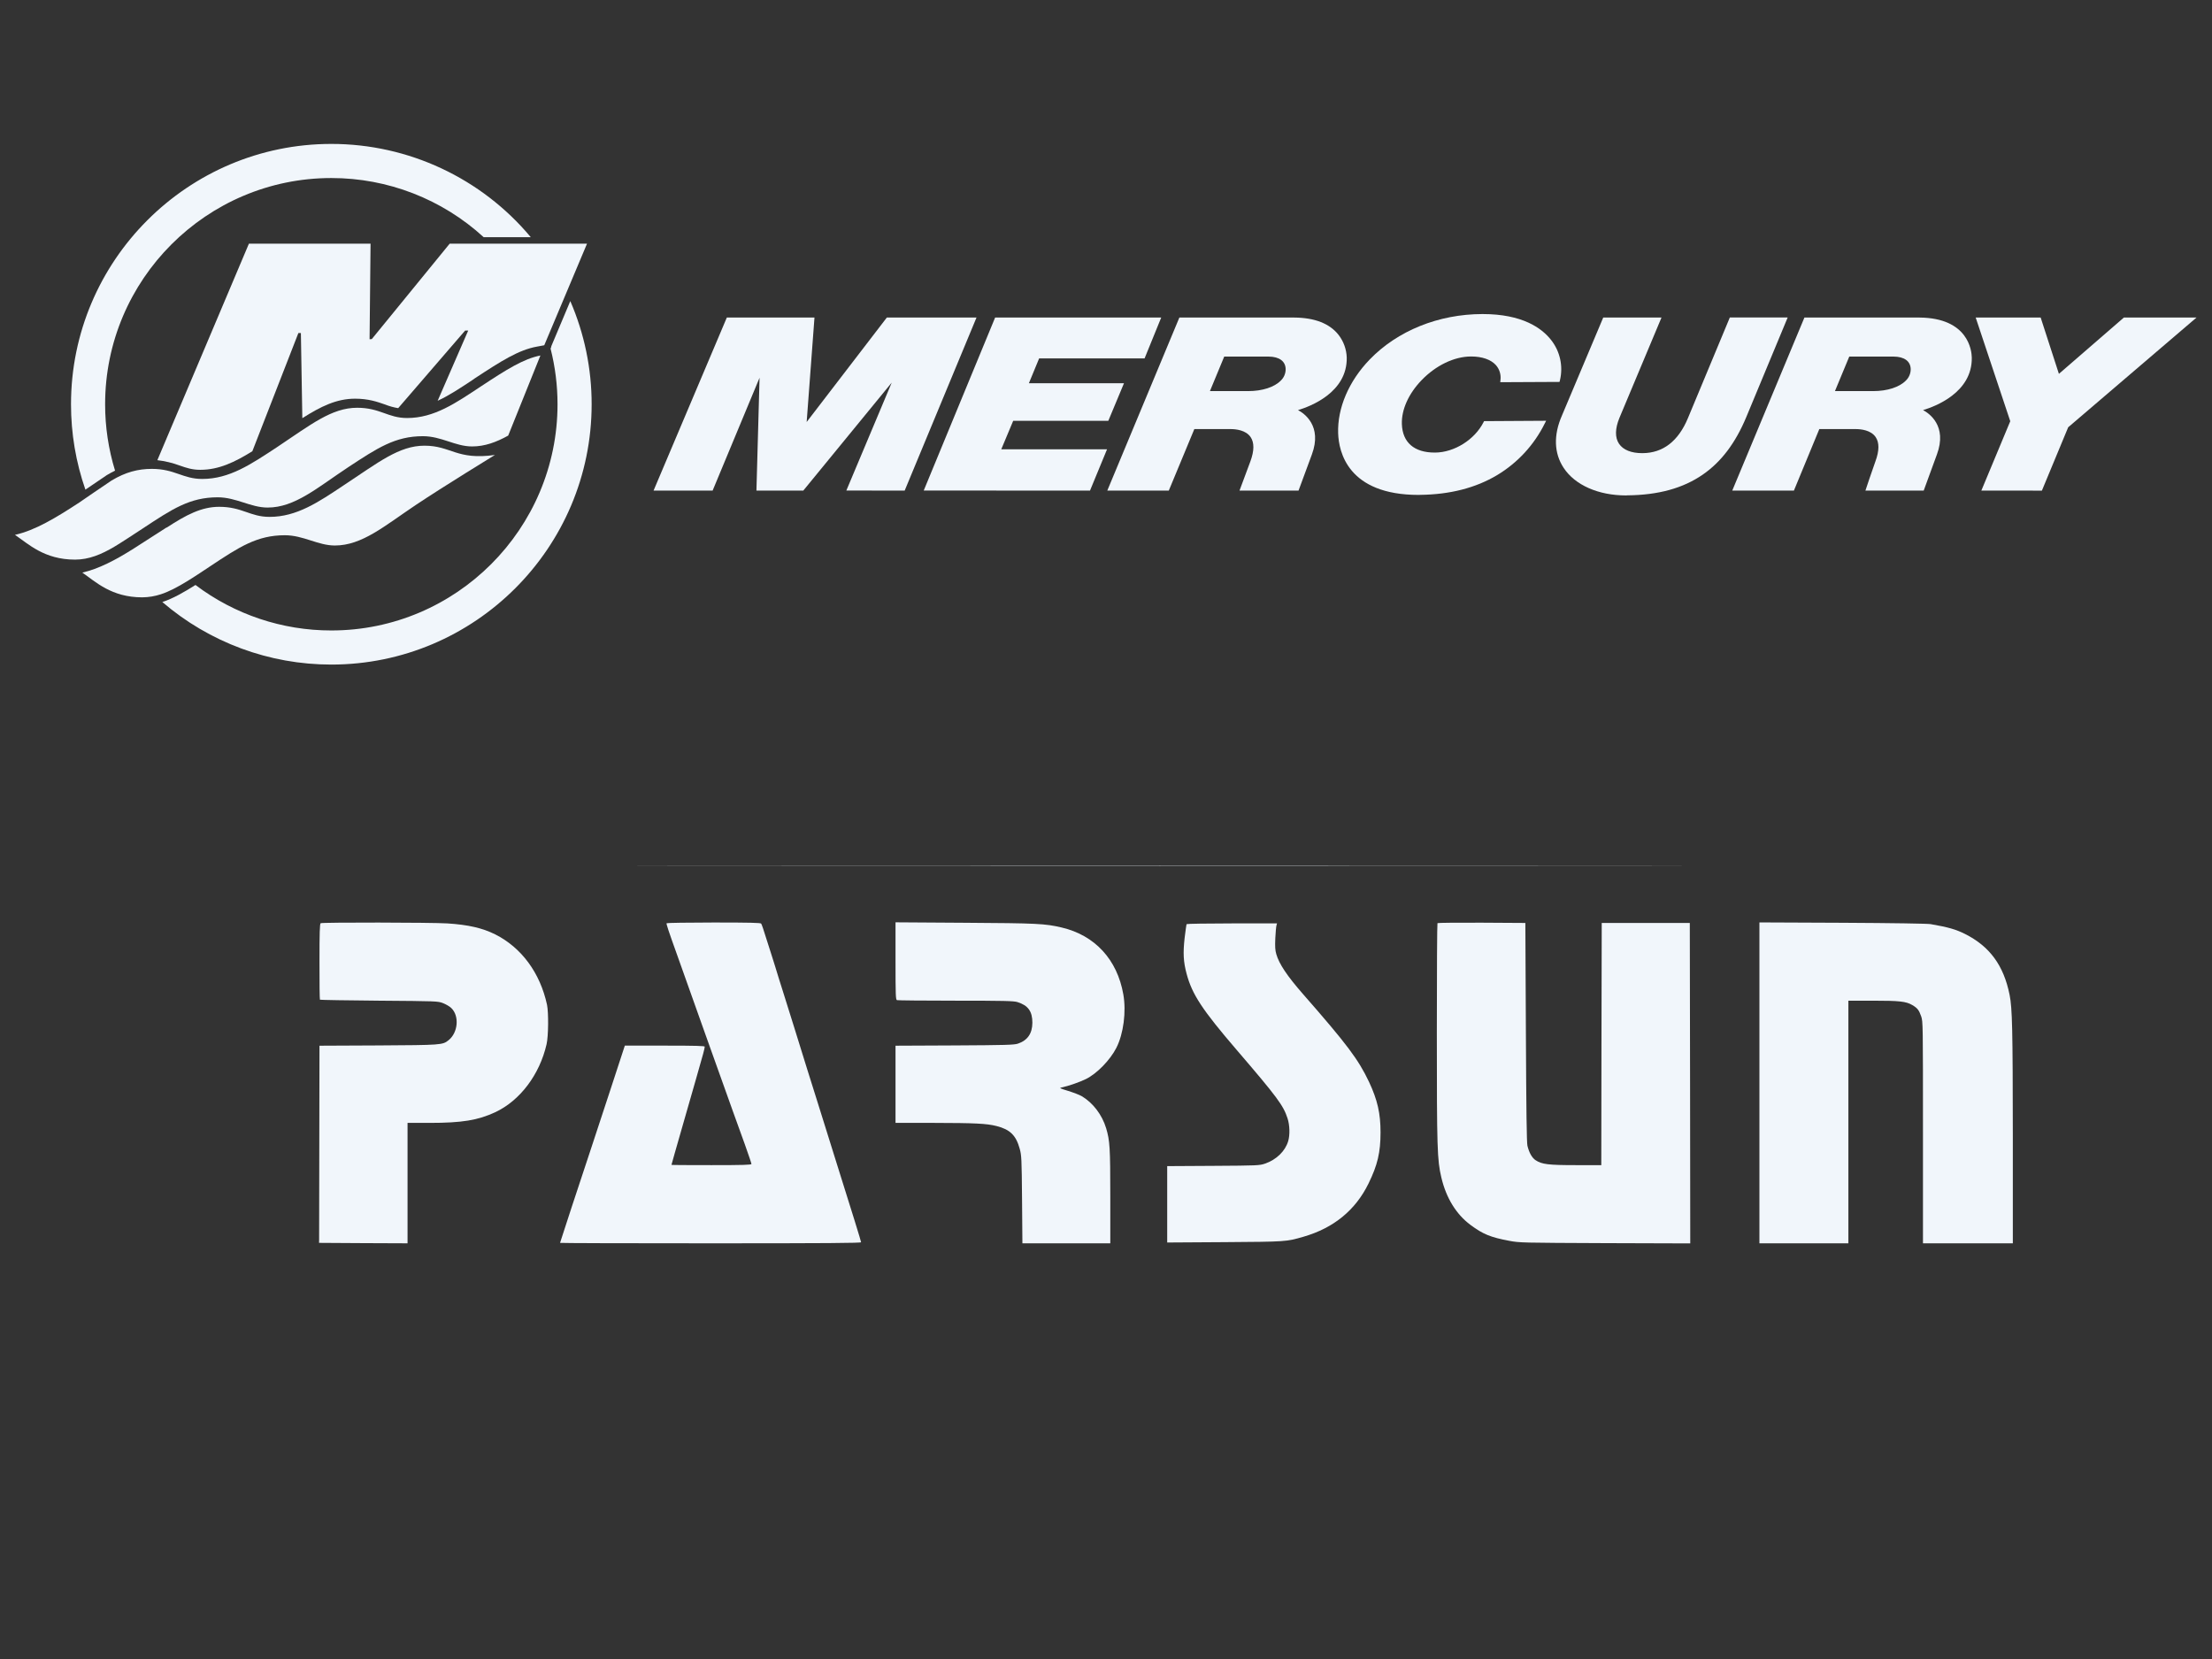 <?xml version="1.0" encoding="UTF-8" standalone="no"?> <svg xmlns="http://www.w3.org/2000/svg" xmlns:xlink="http://www.w3.org/1999/xlink" width="640" height="480" viewBox="0 0 640 480" xml:space="preserve"><rect x="0" y="0" width="640" height="480" fill="#333333" stroke="none"/> <desc>Created with Fabric.js 3.6.6</desc> <defs> </defs> <g transform="matrix(0.2 0 0 0.2 337.39 305.66)"> <g style=""> <g transform="matrix(0.13 0 0 -0.13 -9.49 -276.13)"> <path style="stroke: none; stroke-width: 1; stroke-dasharray: none; stroke-linecap: butt; stroke-dashoffset: 0; stroke-linejoin: miter; stroke-miterlimit: 10; fill: rgb(241,246,251); fill-rule: nonzero; opacity: 1;" transform=" translate(-9596.51, -4643.25)" d="M 4798 4643 c 2642 -2 6962 -2 9600 0 c 2638 1 477 2 -4803 2 c -5280 0 -7439 -1 -4797 -2 z" stroke-linecap="round"></path> </g> <g transform="matrix(0.13 0 0 -0.13 -1059.72 38.34)"> <path style="stroke: none; stroke-width: 1; stroke-dasharray: none; stroke-linecap: butt; stroke-dashoffset: 0; stroke-linejoin: miter; stroke-miterlimit: 10; fill: rgb(241,246,251); fill-rule: nonzero; opacity: 1;" transform=" translate(-1719.62, -2284.66)" d="M 463 4062 c -10 -6 -13 -107 -13 -426 c -1 -230 2 -421 5 -425 c 4 -3 300 -8 658 -11 c 645 -5 653 -5 711 -27 c 33 -13 75 -37 93 -55 c 92 -89 75 -275 -32 -359 c -65 -52 -81 -53 -782 -57 l -653 -3 l -2 -1065 c -1 -585 -2 -1079 -2 -1096 l -1 -33 l 493 -3 l 492 -2 v 670 v 670 h 244 c 362 0 539 29 732 119 c 276 129 494 419 571 756 c 21 89 23 354 5 440 c -77 355 -284 636 -577 783 c -142 71 -300 107 -533 122 c -176 11 -1392 13 -1409 2 z" stroke-linecap="round"></path> </g> <g transform="matrix(0.13 0 0 -0.13 -659.01 38.3)"> <path style="stroke: none; stroke-width: 1; stroke-dasharray: none; stroke-linecap: butt; stroke-dashoffset: 0; stroke-linejoin: miter; stroke-miterlimit: 10; fill: rgb(241,246,251); fill-rule: nonzero; opacity: 1;" transform=" translate(-4725, -2285)" d="M 4236 4062 c -5 -8 18 -77 122 -367 c 27 -77 165 -464 306 -860 c 141 -396 281 -787 311 -870 c 30 -82 88 -244 130 -360 c 41 -115 75 -215 75 -222 c 0 -10 -89 -13 -445 -13 c -245 0 -445 1 -445 3 c 0 2 15 57 34 122 c 19 66 62 217 96 335 c 34 118 98 341 142 495 c 84 291 97 342 98 363 c 0 9 -95 12 -444 12 h -445 l -161 -492 c -89 -271 -182 -551 -205 -623 c -126 -378 -355 -1075 -355 -1080 c 0 -3 754 -5 1675 -5 c 1297 0 1675 3 1675 12 c 0 10 -97 324 -292 943 c -27 88 -72 232 -100 320 c -27 88 -76 243 -108 345 c -32 102 -77 244 -99 315 c -22 72 -87 283 -146 470 c -59 187 -117 374 -130 415 c -13 41 -30 95 -38 120 c -8 25 -29 92 -46 150 c -18 58 -36 116 -41 130 c -5 14 -30 93 -56 175 c -25 83 -50 156 -56 163 c -8 9 -126 12 -529 12 c -285 0 -520 -4 -523 -8 z" stroke-linecap="round"></path> </g> <g transform="matrix(0.13 0 0 -0.13 -225.79 38.16)"> <path style="stroke: none; stroke-width: 1; stroke-dasharray: none; stroke-linecap: butt; stroke-dashoffset: 0; stroke-linejoin: miter; stroke-miterlimit: 10; fill: rgb(241,246,251); fill-rule: nonzero; opacity: 1;" transform=" translate(-7974.24, -2286)" d="M 6700 3642 c 0 -383 2 -431 16 -436 c 9 -3 302 -6 652 -6 c 540 0 645 -3 687 -15 c 120 -37 168 -103 168 -231 c -1 -119 -54 -196 -161 -232 c -41 -14 -135 -17 -704 -20 l -658 -3 v -430 v -429 h 428 c 456 -1 586 -7 696 -35 c 150 -38 217 -103 258 -253 c 20 -73 22 -105 26 -564 l 4 -488 h 489 h 489 v 523 c 0 542 -5 619 -46 757 c -45 150 -147 284 -273 358 c -24 14 -92 40 -150 58 c -98 30 -102 32 -70 39 c 77 16 198 59 268 93 c 122 60 270 212 339 348 c 79 156 111 401 77 594 c -68 388 -316 657 -685 744 c -186 44 -273 48 -1077 53 l -773 5 z" stroke-linecap="round"></path> </g> <g transform="matrix(0.13 0 0 -0.13 574.96 38.48)"> <path style="stroke: none; stroke-width: 1; stroke-dasharray: none; stroke-linecap: butt; stroke-dashoffset: 0; stroke-linejoin: miter; stroke-miterlimit: 10; fill: rgb(241,246,251); fill-rule: nonzero; opacity: 1;" transform=" translate(-13980, -2283.63)" d="M 12577 4063 c -4 -3 -7 -552 -7 -1218 c 0 -1291 4 -1418 50 -1612 c 54 -229 165 -409 324 -528 c 138 -103 224 -138 431 -177 c 118 -22 136 -22 1068 -26 l 947 -3 l -2 1783 l -3 1783 h -490 h -490 l -3 -1347 l -2 -1348 h -283 c -307 0 -379 9 -448 55 c -40 26 -72 83 -91 161 c -8 36 -13 376 -17 1264 l -6 1215 l -486 3 c -267 1 -489 -1 -492 -5 z" stroke-linecap="round"></path> </g> <g transform="matrix(0.13 0 0 -0.13 1041.62 38.23)"> <path style="stroke: none; stroke-width: 1; stroke-dasharray: none; stroke-linecap: butt; stroke-dashoffset: 0; stroke-linejoin: miter; stroke-miterlimit: 10; fill: rgb(241,246,251); fill-rule: nonzero; opacity: 1;" transform=" translate(-17480, -2285.5)" d="M 16070 2286 v -1786 h 495 h 495 v 1350 v 1350 h 273 c 297 0 368 -8 437 -48 c 58 -34 75 -55 100 -126 c 20 -59 20 -78 20 -1293 v -1233 h 500 h 500 v 1188 c -1 1192 -6 1428 -36 1577 c -66 328 -221 540 -499 679 c -101 50 -184 74 -380 108 c -37 6 -415 12 -982 15 l -923 4 z" stroke-linecap="round"></path> </g> <g transform="matrix(0.13 0 0 -0.13 155.9 38.36)"> <path style="stroke: none; stroke-width: 1; stroke-dasharray: none; stroke-linecap: butt; stroke-dashoffset: 0; stroke-linejoin: miter; stroke-miterlimit: 10; fill: rgb(241,246,251); fill-rule: nonzero; opacity: 1;" transform=" translate(-10837, -2284.5)" d="M 9866 4052 c -3 -5 -12 -73 -22 -153 c -19 -170 -14 -266 22 -400 c 61 -229 174 -401 559 -849 c 447 -521 518 -616 564 -759 c 25 -76 28 -186 7 -255 c -34 -112 -132 -206 -257 -249 c -62 -21 -82 -22 -576 -25 l -513 -3 v -425 v -425 l 638 4 c 686 5 684 4 881 61 c 334 97 576 295 721 591 c 101 206 134 347 134 570 c 0 211 -34 360 -128 561 c -118 249 -241 414 -736 979 c -175 200 -265 334 -296 443 c -13 45 -15 82 -11 177 c 3 66 9 130 13 143 l 6 22 h -500 c -276 0 -503 -4 -506 -8 z" stroke-linecap="round"></path> </g> </g> </g> <g transform="matrix(0.47 0 0 0.47 319.92 116.95)"> <g style=""> <g transform="matrix(1 0 0 1 -38.94 -0.09)"> <path style="stroke: none; stroke-width: 1; stroke-dasharray: none; stroke-linecap: butt; stroke-dashoffset: 0; stroke-linejoin: miter; stroke-miterlimit: 10; fill: rgb(241,246,251); fill-rule: nonzero; opacity: 1;" transform=" translate(-632.52, -160.14)" d="M 661.79 213.4 l -102.37 -0.02 l 43.96 -106.5 h 102.24 l -10.24 25.15 h -64.91 l -6.31 15.3 h 58.54 l -9.64 23.11 h -58.55 l -7.35 17.54 h 65.12 l -10.49 25.42 z" stroke-linecap="round"></path> </g> <g transform="matrix(1 0 0 1 603.52 -0.07)"> <path style="stroke: none; stroke-width: 1; stroke-dasharray: none; stroke-linecap: butt; stroke-dashoffset: 0; stroke-linejoin: miter; stroke-miterlimit: 10; fill: rgb(241,246,251); fill-rule: nonzero; opacity: 1;" transform=" translate(-1274.97, -160.16)" d="M 1210.49 213.39 l 17.79 -42.69 l -21.28 -63.82 h 40 l 11.23 34.66 l 40 -34.66 h 44.71 l -79 67.55 l -16.19 39 z" stroke-linecap="round"></path> </g> <g transform="matrix(1 0 0 1 74.67 -0.09)"> <path style="stroke: none; stroke-width: 1; stroke-dasharray: none; stroke-linecap: butt; stroke-dashoffset: 0; stroke-linejoin: miter; stroke-miterlimit: 10; fill: rgb(241,246,251); fill-rule: nonzero; opacity: 1;" transform=" translate(-746.12, -160.14)" d="M 790.18 213.4 h -36.37 c 0 0 4.75 -12.75 6.7 -18 c 2.42 -6.55 2.45 -11.58 0.09 -15 c -2.93 -4.2 -8.94 -4.86 -12.25 -4.86 h -22.35 l -15.72 37.86 h -37.86 l 44.37 -106.52 h 70.7 c 12.7 0.1 21.92 3.73 27.39 10.79 c 3.042 3.974 4.769 8.798 4.94 13.8 c 0.44 21.68 -22.83 30.26 -30 32.39 c 3.67 1.93 15.11 9.63 8.53 27.35 c -3 8.17 -8.2 22.19 -8.2 22.19 z M 735.67 152.16 v 0 h 23.32 h 0.23 c 8.57 0 16.06 -2.42 20 -6.46 c 1.935 -1.836 3.021 -4.393 3 -7.06 c -0.09 -4.87 -3.92 -7.69 -10.52 -7.73 h -27.3 l -8.79 21.22 z" stroke-linecap="round"></path> </g> <g transform="matrix(1 0 0 1 459.43 -0.09)"> <path style="stroke: none; stroke-width: 1; stroke-dasharray: none; stroke-linecap: butt; stroke-dashoffset: 0; stroke-linejoin: miter; stroke-miterlimit: 10; fill: rgb(241,246,251); fill-rule: nonzero; opacity: 1;" transform=" translate(-1130.88, -160.14)" d="M 1175 213.4 h -35.88 c 0 0 4.5 -13.52 6.16 -18 c 2.42 -6.55 2.45 -11.59 0.09 -15 c -2.93 -4.21 -8.93 -4.86 -12.25 -4.86 h -22.38 l -15.64 37.86 h -37.95 l 44.42 -106.52 h 70.76 c 30.25 0.23 32.19 20.52 32.27 24.59 c 0.42 21.67 -22.84 30.26 -30 32.38 c 3.65 1.94 15.09 9.64 8.52 27.36 z M 1120.43 152.16 h 23.32 h 0.24 c 8.56 0 16.06 -2.42 20 -6.46 c 1.932 -1.838 3.017 -4.393 3 -7.06 c -0.09 -4.87 -3.92 -7.69 -10.52 -7.73 h -27.3 l -8.8 21.22 z" stroke-linecap="round"></path> </g> <g transform="matrix(1 0 0 1 211.74 0.17)"> <path style="stroke: none; stroke-width: 1; stroke-dasharray: none; stroke-linecap: butt; stroke-dashoffset: 0; stroke-linejoin: miter; stroke-miterlimit: 10; fill: rgb(241,246,251); fill-rule: nonzero; opacity: 1;" transform=" translate(-883.2, -160.4)" d="M 864.12 216.07 c -43.61 0 -49.2 -26.54 -49.58 -37.95 c -0.52 -15.52 6.56 -32.07 19.4 -45.39 c 17.12 -17.73 42.39 -27.94 69.34 -28 h 0.23 c 24.43 0 36.35 8.64 42.06 15.88 c 5.593 7.038 7.616 16.268 5.48 25 l -0.22 0.89 l -36.5 0.18 l 0.13 -1.33 c 0.436 -3.329 -0.588 -6.683 -2.81 -9.2 c -3.1 -3.42 -8.5 -5.3 -15.19 -5.3 h -0.13 c -10.3 0 -21.68 5.5 -30.45 14.61 c -8 8.31 -12.41 18.15 -12.11 27 c 0.39 11.33 7.56 17.54 20.23 17.54 h 0.28 c 11.8 -0.09 24.32 -7.95 29.76 -18.7 l 0.33 -0.65 l 38.21 -0.23 l -0.9 1.75 c -6.513 13.12 -16.641 24.105 -29.19 31.66 c -13.25 7.94 -29.21 12 -47.42 12.2 z" stroke-linecap="round"></path> </g> <g transform="matrix(1 0 0 1 -178.95 -0.09)"> <path style="stroke: none; stroke-width: 1; stroke-dasharray: none; stroke-linecap: butt; stroke-dashoffset: 0; stroke-linejoin: miter; stroke-miterlimit: 10; fill: rgb(241,246,251); fill-rule: nonzero; opacity: 1;" transform=" translate(-492.51, -160.14)" d="M 429.47 213.4 h -36.36 l 45.1 -106.52 h 53.96 l -4.81 64.3 l 49.35 -64.3 h 55.2 l -44.21 106.52 l -35.92 -0.02 l 27.94 -66.44 l -54.43 66.46 l -28.85 -0.01 l 1.92 -69.45 l -28.89 69.46 z" stroke-linecap="round"></path> </g> <g transform="matrix(1 0 0 1 348.48 1.38)"> <path style="stroke: none; stroke-width: 1; stroke-dasharray: none; stroke-linecap: butt; stroke-dashoffset: 0; stroke-linejoin: miter; stroke-miterlimit: 10; fill: rgb(241,246,251); fill-rule: nonzero; opacity: 1;" transform=" translate(-1019.93, -161.61)" d="M 991.83 216.39 v 0 c -17.11 0 -31.51 -6.35 -38.5 -17 c -5.93 -9 -6.3 -20.13 -1.06 -32.13 l 25.45 -60.4 h 35.87 l -25.91 61.8 c -2.72 6.62 -2.81 12.13 -0.24 15.93 c 2.57 3.8 7.57 5.77 14.25 5.77 h 0.27 c 12.56 -0.09 21.95 -7.34 27.88 -21.53 l 25.81 -62 h 35.61 l -25.44 61.21 c -6.68 16.06 -15.46 27.69 -26.84 35.53 c -12.18 8.41 -27.38 12.59 -46.47 12.76 z" stroke-linecap="round"></path> </g> <g transform="matrix(1 0 0 1 -503 72.21)"> <path style="stroke: none; stroke-width: 1; stroke-dasharray: none; stroke-linecap: butt; stroke-dashoffset: 0; stroke-linejoin: miter; stroke-miterlimit: 10; fill: rgb(241,246,251); fill-rule: nonzero; opacity: 1;" transform=" translate(-168.47, -232.43)" d="M 252.11 185.75 c -15.66 0 -28.28 10.24 -49.6 24.29 v 0 c -15.72 10.48 -29 19.54 -45.79 19.54 v 0 c -12 0 -16.85 -6.2 -31 -6.2 v 0 c -10.9 0 -20.37 5 -32.22 12.74 v 0 c -0.217 0.018 -0.423 0.101 -0.59 0.24 v 0 c -4.53 2.85 -13.47 8.7 -19.84 12.74 v 0 c -11.31 7.15 -21.6 12.51 -31.61 14.77 v 0 c 8.15 5.6 17.86 15.24 36.92 15.24 v 0 c 3.906 -0.039 7.782 -0.684 11.49 -1.91 v 0 c 9.71 -3.09 22.57 -12.14 30.37 -17.26 v 0 c 17.92 -11.91 28.82 -19.06 45.9 -19.06 v 0 c 11.44 0 20.37 6.32 30.79 6.32 v 0 c 16.73 0 30.48 -12 49.73 -24.89 v 0 c 17.08 -11.43 48.81 -30.85 48.81 -30.85 v 0 c -23.62 3.34 -26.91 -5.71 -43.4 -5.71 z" stroke-linecap="round"></path> </g> <g transform="matrix(1 0 0 1 -509.74 32.84)"> <path style="stroke: none; stroke-width: 1; stroke-dasharray: none; stroke-linecap: butt; stroke-dashoffset: 0; stroke-linejoin: miter; stroke-miterlimit: 10; fill: rgb(241,246,251); fill-rule: nonzero; opacity: 1;" transform=" translate(-161.73, -193.06)" d="M 286.94 149.19 c -15.66 10.36 -28.82 19.53 -45.55 19.53 v 0 c -11.79 0 -16.67 -6.31 -30.73 -6.31 v 0 c -15.66 0 -28.34 10.24 -49.58 24.41 v 0 c -15.79 10.36 -29 19.41 -45.81 19.41 v 0 c -12 0 -16.85 -6.2 -31 -6.2 v 0 c -8.5 0 -16.18 2 -24.76 7.14 v 0 c -4.11 2.75 -19 12.87 -19.94 13.59 v 0 c -14.57 9.53 -27.25 17.15 -39.57 19.89 v 0 c 8.16 5.48 17.92 15.24 37 15.24 v 0 c 8.51 0 16.25 -3.22 24.28 -8 v 0 c 2.16 -1.19 15.67 -10 17.58 -11.3 v 0 c 17.85 -11.79 28.75 -19.06 45.9 -19.06 v 0 c 11.44 0 20.31 6.31 30.79 6.31 v 0 c 16.72 0 30.42 -12.15 49.66 -24.88 v 0 c 17.92 -11.78 28.82 -19.05 45.91 -19.05 v 0 c 11.43 0 19.89 6.31 30.3 6.31 v 0 c 7.8 0 14.9 -2.63 22.21 -6.68 v 0 l 19.83 -49.3 v 0 c -10.3 2 -20.61 8.46 -36.5 18.94 z" stroke-linecap="round"></path> </g> <g transform="matrix(1 0 0 1 -451.57 -29.21)"> <path style="stroke: none; stroke-width: 1; stroke-dasharray: none; stroke-linecap: butt; stroke-dashoffset: 0; stroke-linejoin: miter; stroke-miterlimit: 10; fill: rgb(241,246,251); fill-rule: evenodd; opacity: 1;" transform=" translate(-219.89, -131.02)" d="M 352.14 61.42 h -84.55 l -47.93 58.71 v 0 l -1.37 0.12 v 0 l 0.6 -58.83 h -74.89 l -56.35 133.26 v 0 c 4.719 0.552 9.355 1.667 13.81 3.32 v 0 c 4.11 1.44 7.63 2.62 12.57 2.62 v 0 c 11.55 0 21.31 -4.76 32.09 -11.43 v 0 l 28.34 -72.77 h 1.54 l 0.89 52.41 v 0 c 11.44 -7.27 21.14 -12 32.51 -12 v 0 c 8.11 0 13.58 1.9 18.34 3.56 v 0 c 2.63 1.049 5.366 1.81 8.16 2.27 v 0 l 41.2 -47.75 h 1.9 l -18.8 43.2 v 0 c 6.8 -3.09 13.59 -7.61 21.2 -12.62 v 0 l 1.68 -1.19 v 0 c 16.31 -10.71 27 -17.51 38.28 -19.53 v 0 l 4.46 -0.83 v 0 z" stroke-linecap="round"></path> </g> <g transform="matrix(1 0 0 1 -495.45 -53.82)"> <path style="stroke: none; stroke-width: 1; stroke-dasharray: none; stroke-linecap: butt; stroke-dashoffset: 0; stroke-linejoin: miter; stroke-miterlimit: 10; fill: rgb(241,246,251); fill-rule: nonzero; opacity: 1;" transform=" translate(-176.02, -106.41)" d="M 56.48 203.93 l 0.19 -0.12 c 1.673 -0.993 3.323 -1.887 4.95 -2.68 c -4.07 -13.245 -6.133 -27.024 -6.12 -40.88 c 0 -76.78 62.5 -139.25 139.25 -139.25 c 34.719 -0.025 68.186 12.971 93.79 36.42 h 29 c -30.393 -36.398 -75.371 -57.431 -122.79 -57.42 c -88.37 0 -160.25 71.89 -160.25 160.25 c -0.017 17.896 2.978 35.668 8.86 52.57 c 4.86 -3.31 10.83 -7.36 13.12 -8.89 z" stroke-linecap="round"></path> </g> <g transform="matrix(1 0 0 1 -448.62 48.4)"> <path style="stroke: none; stroke-width: 1; stroke-dasharray: none; stroke-linecap: butt; stroke-dashoffset: 0; stroke-linejoin: miter; stroke-miterlimit: 10; fill: rgb(241,246,251); fill-rule: nonzero; opacity: 1;" transform=" translate(-222.85, -208.62)" d="M 330.07 124.75 h 0.14 l -0.49 1.24 c 2.845 11.198 4.283 22.707 4.28 34.26 c 0 76.75 -62.47 139.25 -139.25 139.25 c -30.183 0.028 -59.549 -9.804 -83.63 -28 c -6.63 4.21 -14 8.44 -20.34 10.47 h -0.09 c 28.959 24.881 65.88 38.552 104.06 38.53 c 88.36 0 160.25 -71.89 160.25 -160.25 c 0.018 -21.847 -4.455 -43.464 -13.14 -63.51 z" stroke-linecap="round"></path> </g> </g> </g> </svg> 
